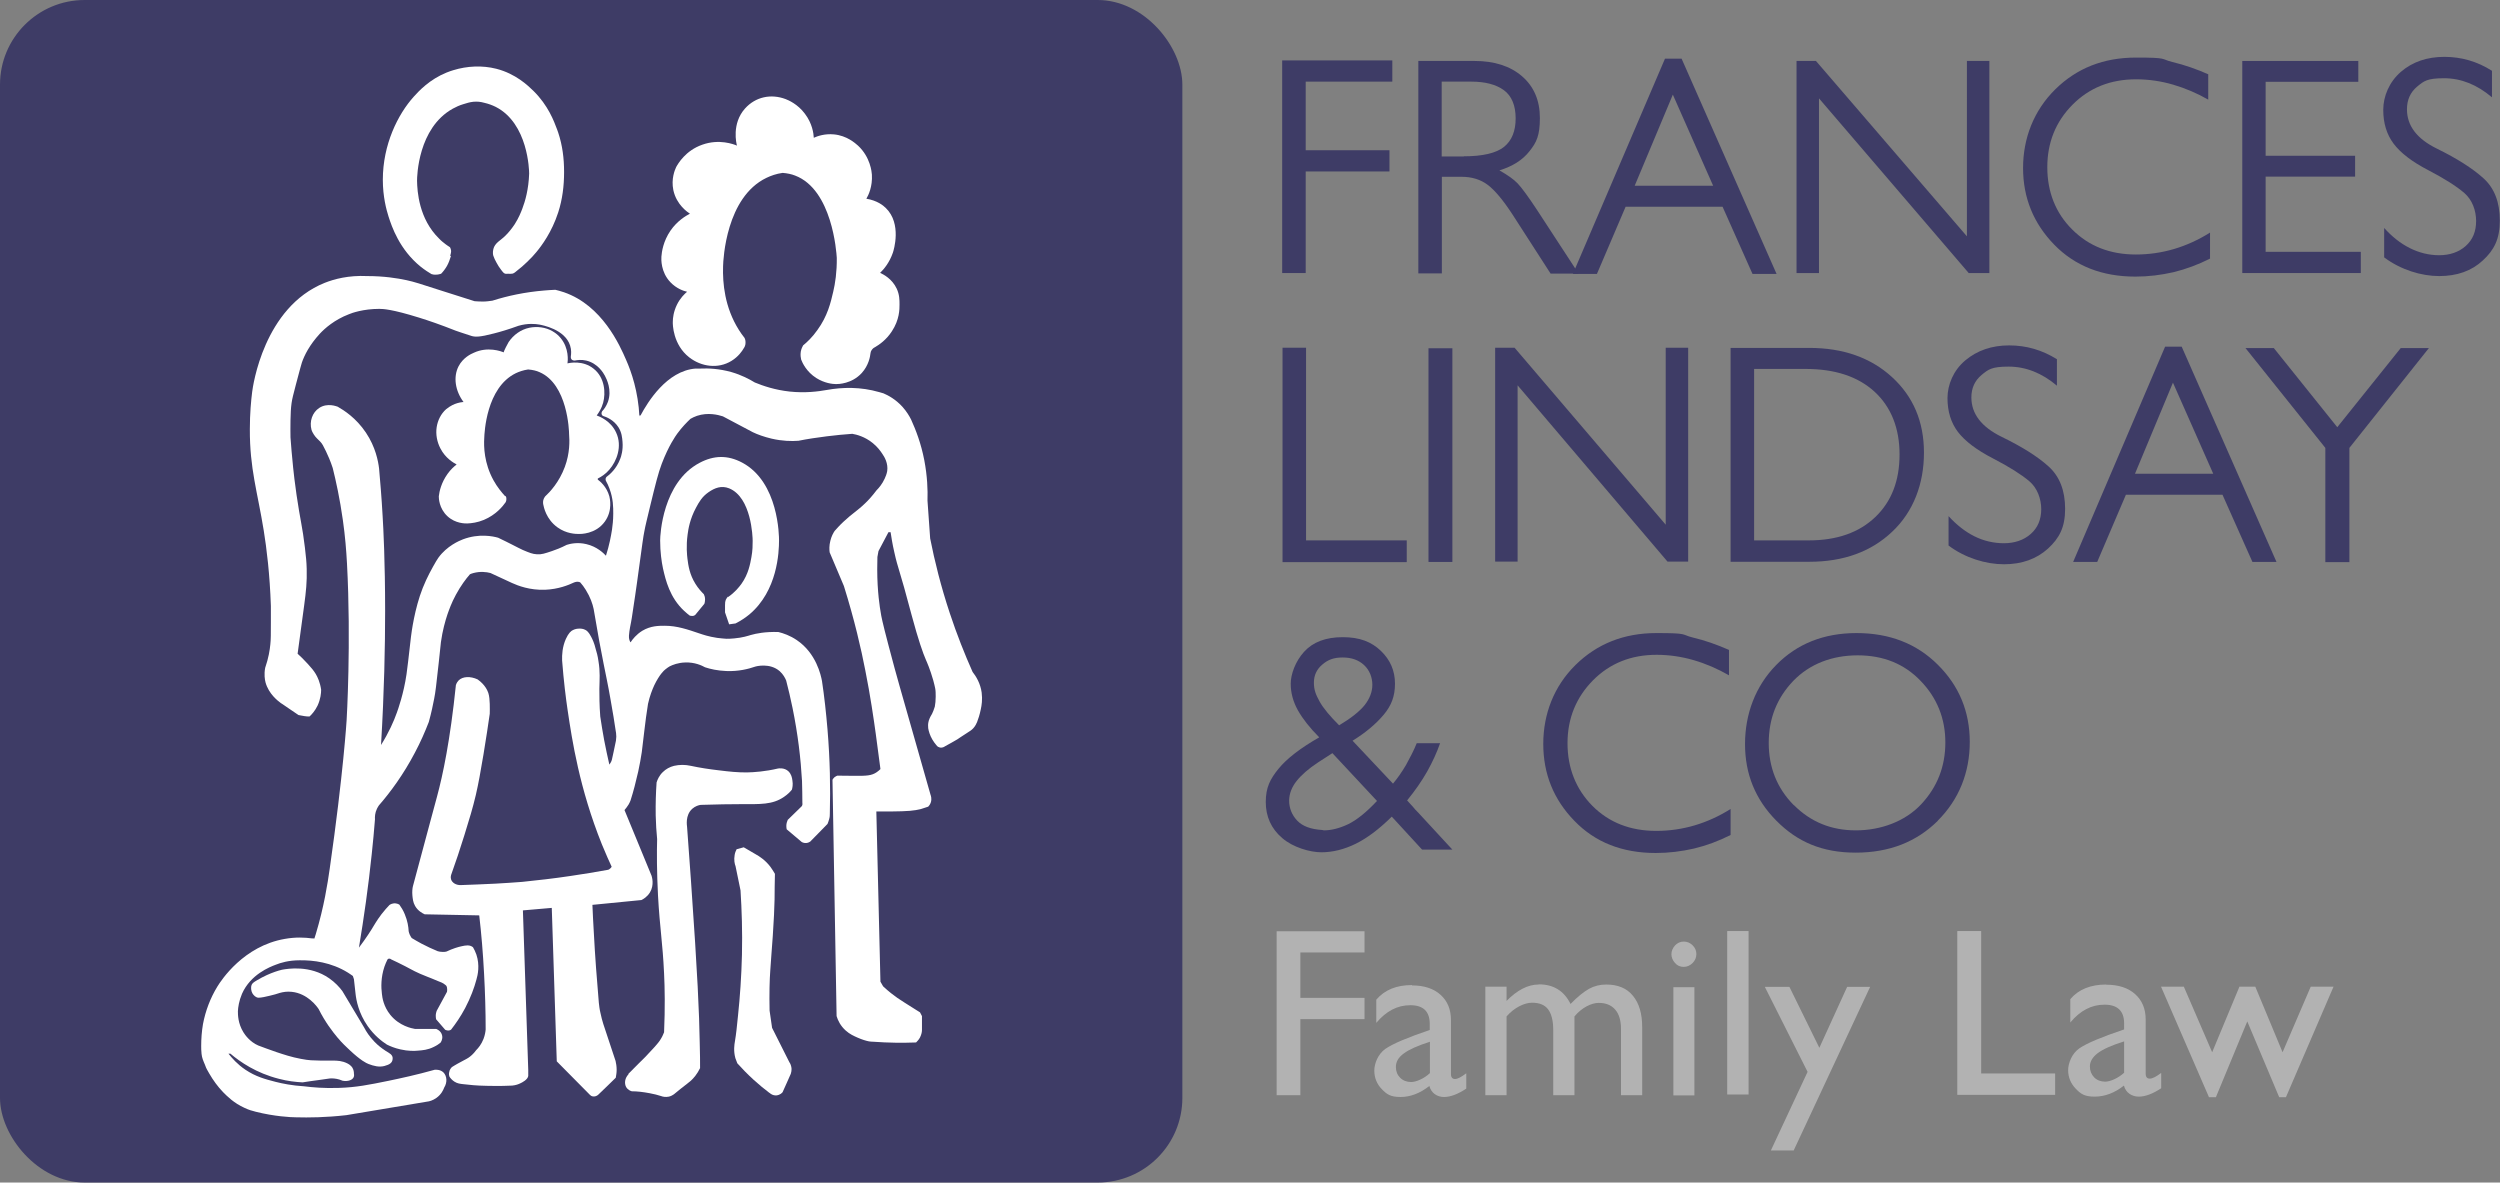 <?xml version="1.0" encoding="UTF-8"?>
<svg xmlns="http://www.w3.org/2000/svg" version="1.1" viewBox="0 0 1402.7 663.5">
  <rect x="0" y="0" width="1402.7" height="663.5" fill="#808080" stroke="none"/>
  <defs>
    <style>
      .cls-1 {
        fill: #fff;
      }

      .cls-2 {
        fill: #3e3c66;
      }

      .cls-3 {
        fill: #b2b2b2;
      }
    </style>
  </defs>
  <!-- Generator: Adobe Illustrator 28.6.0, SVG Export Plug-In . SVG Version: 1.2.0 Build 709)  -->
  <g>
    <g id="Layer_1">
      <rect class="cls-2" width="663.4" height="663.5" rx="47.5" ry="47.5"/>
      <path class="cls-1" d="M252.6,143.5c.2-.7.4-1.4.5-2.2,0-.5,0-1.1-.2-1.6-.2-.6-.3-1-.9-1.3-.7-.4-1.3-.9-1.9-1.3-1.3-1-2.6-2-3.7-3.2-11.4-11.1-12.3-26.6-12.4-32.5,0-2.4.5-29.5,20-40.4,1.8-1,3.8-1.9,5.8-2.5,1.9-.6,3.8-1.2,5.8-1.4,2.1-.2,4.1,0,6.2.6,2.2.5,4.4,1.3,6.4,2.3,18.1,9.3,18.7,35.5,18.7,37.4-.3,8.8-2.2,15.4-3.8,19.6-.8,2.1-2,5.2-4.3,8.8-1.6,2.4-3.4,4.7-5.5,6.7-2.3,2.3-5.7,3.8-6.5,7.3-.4,1.7-.2,3.1,0,3.7.4,1.2,1,2.5,1.8,3.9.7,1.4,1.6,2.7,2.5,3.9.5.6.9,1.3,1.5,1.8.7.6,1.4.6,2.3.5.9,0,1.9.1,2.8-.1,1-.3,1.7-1.1,2.5-1.7.9-.7,1.8-1.4,2.7-2.2,2.1-1.8,4-3.7,5.9-5.7.7-.8,1.4-1.6,2.1-2.4,3-3.6,8.7-11.2,12.3-22.3,2.4-7.4,3.3-15,3.3-22.7,0-7.6-.9-14.9-3.3-22.1-.2-.6-.4-1.2-.6-1.7-1.8-4.8-5-13.5-13.3-21.7-3.1-3-9.9-9.6-20.8-12.4-7.9-2-16.4-1.6-24.2.8-1,.3-2.2.7-3.7,1.3-9.6,3.9-15.5,10.3-18.4,13.5-9,10-17.4,26.9-17.4,46.7,0,9.5,2,16.8,3.2,20.6,1.8,5.6,6.1,18.5,18.1,28.2,2.4,1.9,4.5,3.2,6,4.1.6.2,1.5.4,2.7.3,1.1,0,2-.3,2.7-.5,1-1,2.2-2.5,3.3-4.4,1-1.8,1.6-3.6,2.2-5.5Z"/>
      <path class="cls-1" d="M358.8,233.1h.6c4-7.5,14.7-25,30.8-26.3.9,0,1.9,0,2.9,0,4.2-.2,10.3,0,17.4,2,5.5,1.6,9.9,3.9,13,5.8,4.6,1.9,11.3,4.2,19.6,5.1,8.6.9,15.8,0,20.8-.9,8.9-1.6,19-1.8,29.4,1.2.8.2,1.6.5,2.4.7,2.6,1.1,6.8,3.3,10.7,7.6,2.3,2.6,3.8,5.1,4.8,7.1,2.6,5.7,5.6,13.4,7.4,22.8,1.7,8.9,2,16.7,1.8,22.7.5,7.1,1,14.1,1.5,21.2,2.5,12.7,6,26.8,11,41.9,4,12.1,8.4,23.1,12.8,33,1.9,2.4,4.4,6.4,5.1,11.6.5,3.9,0,7.2-.5,9.4-.6,3-1.4,5.4-2.1,7.2-.4.9-1,2.2-2.1,3.4-1,1.1-1.9,1.6-3.6,2.7-4.4,2.8-3.3,2.2-5.3,3.5-1.9,1.1-4.3,2.5-7.1,4-.1.1-1.5,1.1-3.1.5-1-.3-1.5-1-1.7-1.3-.7-.8-1.5-1.9-2.2-3.1-1.4-2.4-2-4.6-2.3-6.3-.1-.9-.2-2.5.3-4.2.3-1,.7-1.8,1-2.4.6-.9,1.1-1.9,1.6-3.2.3-.8.6-1.6.8-2.3.3-1.6.5-3.5.5-5.6,0-1.8,0-3.4-.3-4.8-.2-1.1-.6-2.6-1.1-4.5-1.7-6-3.6-10.3-4.1-11.4-1.7-3.9-4.2-11-7.9-24.7-3.4-12.9-5.7-20.9-7.3-26.1-.5-1.6-1.5-4.9-2.5-9.5-1.1-4.7-1.7-8.7-2.1-11.3h-1.2l-5.6,10.6-.6,3.3c0,1.7-.1,4.1-.1,6.9,0,12.5,1.5,21.8,2,24.5.2,1.5.8,4.8,4.3,18.1,2.4,9.3,4.6,17.1,6.2,22.8,5.8,20.4,11.6,40.7,17.4,61.1.2.5.8,2.2.2,4.2-.4,1.3-1.1,2.1-1.5,2.5-.9.3-2.3.8-4,1.3-3.9,1-7.2,1.3-17,1.4-2.2,0-4.9,0-8.1,0,.8,31.8,1.5,63.7,2.3,95.5l1.5,2.6c3.2,3,6,5.1,8,6.5,2.2,1.5,4.9,3.2,10.3,6.6,1,.6,1.8,1.1,2.4,1.5l1.1,2.1v7.8c0,.9-.2,2.4-1.1,4.2-.7,1.3-1.6,2.2-2.2,2.8-7.6.3-15.6.2-23.9-.4-.8,0-1.7-.1-2.5-.2-1.6-.3-3.9-1-6.4-2.1-2-.9-4.4-1.9-6.7-4-2.9-2.6-4.4-5.7-5.1-8.1-.8-44.2-1.5-88.4-2.3-132.6.2-.3.5-.9,1.1-1.4.6-.5,1.2-.7,1.6-.9,2.4,0,5.8.1,10,.1,6.2,0,9.2,0,12.2-2.1.9-.6,1.6-1.3,2-1.7-.6-4.9-1.5-11.6-2.6-19.6-1.1-8-3.1-21.9-5.9-35.8-2.3-11.9-6-28.1-12-47.3-2.7-6.3-5.3-12.6-8-18.9-.2-1.5-.3-3.8.4-6.5.6-2.5,1.6-4.3,2.4-5.5,1.1-1.2,2.8-3.2,5.1-5.3,5-4.7,7.8-6.1,12.1-10.3,1.6-1.5,3.8-3.9,6.3-7.2,1.3-1.3,3.2-3.5,4.6-6.6.5-1.1,1.1-2.5,1.4-4.2.6-4.3-1.5-7.9-2.7-9.6-1.1-1.7-2.8-4-5.4-6.1-4.4-3.6-9.1-4.8-11.5-5.2-4.6.3-9.3.8-14.3,1.4-5.6.7-10.9,1.5-15.9,2.5-3.8.3-9.1.2-15.1-1.2-4.2-1-7.8-2.3-10.5-3.6-5.6-3-11.2-5.9-16.8-8.9-2.8-.9-8.4-2.3-14.5-.3-1.4.5-2.7,1.1-3.7,1.7-2,1.9-4.7,4.6-7.4,8.3-1,1.4-4.8,6.7-8.7,16.9-2,5.3-3.5,11.4-6.4,23.3-1.8,7.6-2.8,11.4-3.4,14.8-.6,3-.8,4.5-4.1,28.7-.4,2.8-1.5,10.7-2.5,17-.3,1.8-.5,3.7-.9,5.5,0,0-.9,4.1-1.1,7.1,0,.5-.1,1.6.4,2.9.2.4.3.7.5.9,1.1-1.7,3.2-4.4,6.6-6.5,4.7-2.8,9.2-2.8,12.6-2.8,6.9,0,12.9,2.1,19.4,4.3,1.8.6,5.2,1.8,10,2.5,2.2.3,4,.4,5.2.5,1,0,2.5,0,4.3-.2,4.7-.4,8-1.5,9.3-1.9,3.2-.9,8.1-1.9,15.5-1.7,2.9.7,6.6,2,10.3,4.5,11,7.4,13.6,19.8,14.2,23,1.3,8.6,2.3,17.7,3.1,27.2,1.4,16.9,1.7,32.7,1.3,47.2,0,.8,0,1.9-.4,3.2-.3,1.1-.6,1.9-.9,2.6-3.2,3.3-6.5,6.6-9.7,9.9-.3.2-1.1.7-2.2.8-1.3.1-2.3-.4-2.6-.6-2.8-2.4-5.6-4.8-8.4-7.1-.1-.5-.2-1.2-.2-1.9,0-1.5.5-2.7.8-3.4,2.6-2.5,5.1-5,7.7-7.5.1-.1.4-.4.5-.9.1-.5,0-.9,0-1.1,0-4.1-.1-8.2-.2-12.3-.7-12.5-2.3-26.2-5.3-40.9-1.1-5.4-2.3-10.5-3.6-15.5-.6-1.4-1.6-3.4-3.6-5.2-5.5-4.8-13.2-2.8-14-2.5-3.5,1.2-9.1,2.7-16,2.4-4.9-.2-8.9-1.1-11.9-2.1-1.8-1-5.8-2.9-11.1-2.7-4,.1-7,1.3-8.8,2.2-.6.4-1.5.9-2.4,1.7-.8.6-3.3,2.9-6.2,8.9-1.1,2.4-2.5,5.9-3.5,10.4-.8,5-1.5,10.1-2.1,15.4-.5,4-1,7.9-1.4,11.7-.5,3.5-1.2,7.1-2,10.9-1.3,5.8-2.7,11.2-4.3,16.2-.3.7-.6,1.5-1.1,2.3-.8,1.3-1.6,2.3-2.3,3.1,5.1,12.3,10.1,24.6,15.2,36.9.2.7,1.6,5.1-.9,9.3-1.6,2.6-3.8,3.8-4.8,4.3-9.2.9-18.3,1.8-27.5,2.7.2,5.2.5,10.4.8,15.7.7,13.4,1.7,26.4,2.8,39.2.2,1.8.4,3.7.9,5.7.5,2.3,1,4.4,1.6,6.2,2.3,6.9,4.6,13.9,6.9,20.8.3,1.3.6,3,.6,5,0,1.7-.3,3.2-.5,4.4-3.2,3.1-6.4,6.3-9.7,9.4-.2.2-1.2,1.2-2.8,1.1-1,0-1.6-.5-1.9-.8-6.2-6.3-12.5-12.6-18.7-18.9l-2.8-86.1-16.2,1.4,3,89.6c0,.4,0,.9,0,1.6,0,.8,0,1.5,0,1.7-.3,2.1-3.5,3.7-4.4,4.1-1,.5-2.5,1.1-4.6,1.3-3.6.2-6.7.2-9.4.2-3.6,0-6.1-.1-9-.2-1.7,0-4.2-.3-9.1-.8-1.6-.2-3.2-.3-4.9-1.4-1.4-.9-2.3-2-2.8-2.8-.2-.5-.4-1.3-.2-2.3.2-1.7,1.2-2.7,1.6-3.1.7-.4,1.7-1.1,3-1.8,3.3-1.9,4.5-2.3,6.2-3.4,1.2-.8,2.8-2.1,4.4-4.3,1.2-1.2,2.9-3.2,4.1-6.3.8-2.1,1.1-4,1.2-5.3,0-10-.3-20.5-.9-31.5-.6-11.4-1.5-22.2-2.7-32.5-10.2-.2-20.4-.4-30.6-.6-1.3-.6-3.8-1.9-5.4-4.7-1.2-2.1-1.3-4.1-1.5-5.8-.2-2.2,0-4.1.3-5.3,2.2-8.3,5.6-21,9.8-36.5,2.2-8,3.3-12.1,3.7-13.7,3.3-12.2,7.4-31.6,10.6-62.6.4-1.3,1.1-2.2,1.6-2.7,2.3-2.2,6.5-2.4,10.6-.5,4.2,3,5.5,6.2,6,7.6.6,1.9.7,3.9.8,6.1.1,2.3,0,4.3,0,5.6-.9,6.1-2,13.8-3.5,22.7-1.8,10.6-2.7,15.8-4.3,22.8-1.8,7.6-3.5,13.1-6.4,22.5-2.5,8-4.9,15.3-7.3,21.9-.2.5-.6,1.7-.2,3,.6,1.9,2.8,3.3,5.5,3.2,6.3-.2,12.7-.5,19.3-.8,5.1-.3,10.2-.6,15.1-1,8.7-.9,17.7-1.9,27-3.3,7.3-1.1,14.4-2.2,21.3-3.5.3-.1.8-.4,1.3-.9.3-.3.5-.6.6-.8-1.3-2.7-3.2-7.1-5.5-12.6-12.6-31.4-16.7-58.4-19.2-75.2-1-6.7-2.2-16.3-3.1-27.9-.1-3.2.1-7.6,2.1-12.1,1.5-3.3,2.9-4.5,4-5,1.4-.7,2.7-.8,3.6-.8.8,0,2.1,0,3.5.8.7.4,1.7,1.1,3.1,3.8.8,1.5,1.8,3.7,2.5,6.7.5,1.6,1.2,4,1.6,7,1,6,.6,10.2.5,15.5,0,3.7,0,9,.5,15.5.6,4.3,1.4,8.8,2.2,13.3.9,4.7,1.9,9.3,2.9,13.7.2-.3.6-.8.9-1.4.5-.9.6-1.7,1-3.5.2-.8.4-1.6.5-2.3.3-1.4.7-3.4,1.3-6.2,0-.7.2-1.5.2-2.3,0-1.4-.2-2.7-.4-3.7-.6-4-1.5-9.9-2.8-17-1.5-8.7-2.8-14.5-3.9-20.1-1.5-7.3-3.4-17.7-5.6-30.8-.6-2.9-1.9-6.7-4.4-10.7-1-1.6-2-3-3.1-4.2-.3-.2-.8-.4-1.5-.4-1,0-1.7.3-2,.4-3.2,1.5-8.8,3.8-16.3,4.1-8.6.3-15.2-2.3-18.5-3.8-4-1.9-8.1-3.7-12.1-5.6-2.3-.6-5.7-1-9.5,0-.7.2-1.4.4-2,.7-2.3,2.6-5.2,6.5-7.9,11.5-2.5,4.6-3.8,8.4-4.7,10.9-1.3,3.9-2.8,9.2-3.7,15.7-.4,3.4-.8,7.2-1.2,11.3-1.5,13.5-1.8,16.5-2.6,20.5-.6,3.1-1.5,7.6-3,13-2.1,5.4-4.6,11.2-7.8,17.2-6.4,12.2-13.6,22-20.2,29.6-.4.5-.7,1.2-1.1,1.9-1.1,2.3-1.2,4.5-1.1,5.9-.5,6.4-1.1,12.9-1.8,19.4-1.9,18.3-4.4,35.8-7.2,52.6,4-5.3,6.7-9.5,8.4-12.4,1.1-1.8,3.1-5.2,6.6-9.2.9-1,1.6-1.8,2.1-2.3.4-.3,1.8-1.2,3.7-.9.8.1,1.5.4,1.9.7,1,1.4,2.1,3.1,3,5.3,1.6,3.8,2.1,7.2,2.2,9.6.1.5.3,1.2.6,1.9.4.8.8,1.5,1.1,1.9,1.7,1,3.5,2.1,5.4,3.1,3.2,1.7,6.3,3.1,9.2,4.3.7.2,1.6.4,2.8.4.8,0,1.6,0,2.1-.2,3.6-1.7,6.6-2.6,8.6-3,2.2-.5,4.3-.8,5.9.3.2.1.3.2.4.3.7,1.1,1.3,2.5,1.9,4.1,2,6,.8,11.4,0,14.1-1.2,4.5-3.2,10-6.3,15.9-2.6,4.9-5.4,8.9-7.9,12.1-.2.2-.8.5-1.6.5-.8,0-1.4-.3-1.7-.4-1.7-2-3.4-3.9-5.1-5.9-.1-.5-.2-1.2-.2-2,0-1.1.3-2.1.5-2.7l5.8-10.7c0-.4.2-.9.1-1.5,0-.8-.2-1.4-.4-1.8-.1-.1-.3-.3-.5-.5-1.5-1.3-2.9-1.7-4.4-2.3-1.2-.5-2.4-1-3.6-1.5,0,0-3.4-1.3-6.2-2.5-4.8-2.1-5.7-3-12.7-6.4-1.5-.7-2.8-1.3-3.6-1.7,0,0-.6-.6-1.4-.4-.5.1-.8.6-.8.7-.6,1.2-1.1,2.4-1.6,3.8-2,6-1.9,11.5-1.4,15.3.2,2,.9,7,4.7,11.7,5.1,6.3,12.1,7.6,13.8,7.9h11.9c.1,0,2.9,1,3.4,3.8.4,2-.7,3.6-.9,3.9-.8.7-2.1,1.6-3.8,2.4-3.4,1.7-6.3,1.9-8.9,2.1-1.9.2-5.5.3-9.8-.7-3.2-.7-5.8-1.8-7.6-2.7-2.8-1.8-7.1-5.1-10.8-10.4-5.1-7.3-6.4-14.5-6.8-18.2-.3-2.7-.6-5.4-.9-8.1l-.6-1.8c-.9-.6-1.8-1.3-2.8-1.9-9.4-5.8-19.4-7-27.1-6.9-6.1,0-10.7,1.4-13.4,2.5-3.2,1.2-14.1,5.4-18.9,16.3-1.7,4-2.2,7.6-2.3,9.8,0,1.9,0,6.8,3.1,11.8.9,1.5,3.7,5.4,8.3,7.4.5.2,1.8.7,4.3,1.6,1.2.4,3.6,1.3,5.9,2.1,4.2,1.4,8.4,2.8,13.7,3.8,2.4.5,4.4.7,5.7.8,3.8.2,6.9.2,9.1.2,4,0,6.2-.2,9.2.7,3.4,1.1,4.4,2.5,4.9,3.2.8,1.3.9,2.6.9,3.4.2,1,0,1.6-.1,1.9-.7,1.7-3.2,2.6-6.2,2.1-.6-.2-1.2-.5-1.9-.7-2-.6-3.9-.7-5.3-.6-.2,0-6.1.9-6.3.9-.5,0-8.5,1.2-9,1.3-3.9-.2-8.4-.7-13.3-2-12.7-3.2-21.8-9.5-27.2-14.1h-1.1c1.9,2.4,4.9,5.9,9.5,9,5.8,3.9,11.1,5.3,16.9,6.8,3.9,1,9.4,2.1,16,2.5,4.7.6,11.5,1.2,19.6.9,9.6-.3,16.7-1.7,27.9-4,6.7-1.4,15.6-3.3,25.9-6.2.5,0,3-.2,4.8,1.5,2,2,2.3,5.6.4,8.6-.4,1.1-1.5,3.7-4.3,5.7-2.1,1.5-4.1,2-5.2,2.1-15.1,2.5-30.2,5.1-45.4,7.6-11.5,1.3-21.1,1.4-28.2,1.2-2.9,0-12.2-.5-22.5-3.1-2.1-.5-4.1-1.1-6.4-2.2-6-2.7-9.7-6.5-12-8.8-3-3.1-5.6-6.7-7.8-10.5s-1.7-3.2-2.4-4.9c-.9-2.1-1.7-3.9-1.9-6.1s-.2-2.9-.2-4.4c0-4.1.3-8.2,1-12.3,1.4-7.4,4.1-14.6,8.1-21.1,2.2-3.6,14.7-22.7,37.8-26.7,6.1-1.1,11.4-.8,15.1-.3.5,0,1,0,1.5.1.2-.5.4-1.4.8-2.5,4.7-15.7,6.6-28.3,7.8-36.6,7.7-53.7,9.5-83.5,9.5-83.5s2.6-43.4.2-87.9c-.4-7.3-1-15-2.3-24.2-1.7-12.1-3.9-22.1-5.7-29.3-1.3-4-2.7-7.1-3.8-9.4-1.4-2.9-2.1-4.3-3.3-5.5-1.1-1.2-2.3-2-3.5-3.9-.7-1-1.1-2-1.3-2.6-1.3-4.8.5-9.8,4.3-12.3,4.7-3.1,10-.8,10.4-.7,3.5,2,10.3,6.3,15.8,14.5,5.5,8.2,6.9,16.1,7.4,20.1.6,6.8,1.4,16,2,26.8.4,6.6,1.4,25.3,1.4,53.3,0,19.7-.5,45.1-2.3,75.1,4.4-7,7.2-13.4,8.9-18.2.6-1.7,3.8-10.5,5.4-21.5.5-3.4,1.3-10.5,1.8-14.9.3-2.5.5-4.6.7-6.1.3-2.4,2-15.8,6.6-27.4,2.4-6.1,5.8-12,5.8-12,1.4-2.5,2.1-3.7,3-5,4.8-6.6,11.7-9.5,13.8-10.3,9-3.4,16.9-1.7,19.7-.9,3.4,1.6,6.1,3,7.9,3.9,3.2,1.6,4,2.1,6,3,3.6,1.5,5.4,2.3,7.9,2.4,2.6.2,4.5-.5,8.4-1.8,2.1-.7,5-1.8,8.3-3.5,1.9-.6,6-1.6,11-.4,6,1.4,9.7,5.1,11,6.5,1.9-5.9,2.8-10.9,3.4-14.6.3-2.3.7-5.2.7-9,0-3.6,0-8.4-2.1-14-.6-1.7-1.3-3.1-1.8-4-.1-.2-.4-.6-.4-1.3,0-.7.4-1.2.5-1.3,1.8-1.3,5.7-4.6,7.8-10.4.4-1,1.6-4.6,1.2-9.3-.2-2.3-.4-5.2-2.3-8.2-2.7-4.2-6.9-5.8-8.6-6.3-.2,0-.6-.4-.8-.9-.3-.9.3-1.8.3-1.8,1-1,2.3-2.8,3.2-5.2,2.4-6.7-.7-12.8-1.7-14.7-.8-1.5-4-7-10.5-8.5-2.6-.6-4.9-.3-6.4,0-.8,0-1.5-.2-1.9-.8-.4-.6-.3-1.3-.3-1.5.2-1.4.4-3.6-.4-6.1-2.9-9.2-15.7-11.5-17.3-11.8-2.3-.4-6.5-.8-11.7.7-5.5,2-10.2,3.4-13.8,4.3-8,2.1-10.5,2-12.5,1.4-.7-.2-3.2-1-6.1-2-1.2-.4-2.2-.8-2.9-1-8.3-3.3-15.3-5.7-20.5-7.3-15.1-4.7-20.1-4.9-22.3-4.9-8.9,0-15.4,2.3-17,3-8.1,3.1-13.5,7.9-16.3,10.9-5.9,6.4-8.7,12.2-10.1,16.2-.3.7-1.3,4.7-3.4,12.5-1.5,5.8-2,7.6-2.4,10.3-.4,3-.5,5.4-.6,9.7-.1,3.9,0,7.2,0,9.5.3,4.4.8,10.2,1.5,17.1.3,2.9.9,8.3,1.9,15.2,2.1,14.4,3.3,17.7,4.7,29.6.6,5.2.9,7.9,1,11.9.2,7.4-.4,12.8-1.4,20.3-1.4,10.7-2.7,19.9-3.7,27.3,1.5,1.3,3.5,3.3,5.8,5.8,2,2.2,3.2,3.6,4.4,5.6,1,1.7,2.4,4.6,3,8.8,0,1.9-.3,5.2-2,8.9-1.4,2.9-3.2,4.9-4.5,6.1-.9,0-1.9,0-2.9-.2-1.2-.2-2.4-.4-3.3-.6-1.2-.8-3-2.1-5.3-3.6-4.4-3-4.2-2.9-4.6-3.1-1.6-1.2-6.8-5.1-8.6-11.6-.4-1.6-.9-4.5-.2-8.2,1.9-5.5,2.6-10,2.9-13.2.3-2.6.3-5.9.3-12.4,0-3.8,0-7,0-9.1-.6-17.9-2.4-32.4-4-42.3-3.5-21.7-7.9-34.7-7.8-56.9,0-8.9.7-16.1,1.3-20.9.4-3.2,6.5-47.5,40.7-61.2,5.3-2.1,13.3-4.3,23.8-3.8,9.5,0,17,1.2,22.1,2.3,4.6,1,7.5,2,19,5.7,8.3,2.6,15,4.8,19.2,6.1,1.4.1,3,.2,4.7.2,2,0,3.8-.3,5.3-.5,8.5-2.7,18.2-4.8,29.1-5.7,2.1-.2,4.2-.3,6.2-.4,1.2.3,2.9.7,4.9,1.4,21.4,7.4,31.3,29.8,34.8,37.9,3,6.8,6.8,17.7,7.5,32Z"/>
      <path class="cls-1" d="M141.7,551.8c-.2.2-.4.5-.5.8-.6,1.4-.3,3.4.4,4.7.7,1.2,2,2.5,3.5,2.5s4.2-.6,6.2-1.1c2.1-.5,4-1,5.7-1.6,1.8-.5,4.1-.9,6.7-.6,8.9.9,14.2,8.3,15.1,9.7,3.6,7.2,7.6,12.4,10.6,16,2.6,3.1,4.8,5.1,6.8,7,6.3,5.9,9.3,7.3,10.6,7.8,2.9,1.1,5.9,1.9,8.9,1.1s4.4-1.8,4.6-3.9c.3-2.5-2.1-3.4-3.8-4.5-2.3-1.5-4.5-3.2-6.4-5.2-2.8-2.9-4.7-5.8-5.8-8-4.1-6.8-8.1-13.6-12.2-20.4-1.7-2.3-4.1-4.9-7.4-7.2-10.8-7.5-23.2-5.4-26.5-4.8-2.5.6-5.4,1.6-8.5,3-1.9.9-3.7,1.8-5.5,2.9-.8.5-1.8,1-2.5,1.8Z"/>
      <path class="cls-1" d="M352.6,602.8c-2,2.1-2.4,5-1.3,7.1,1,1.7,2.7,2.3,3.2,2.4,3,0,6.4.4,10.1,1.1,2.3.4,4.5,1,6.4,1.6.7.3,2.4.7,4.3.3,1.3-.3,2.2-.9,2.8-1.3.8-.7,2.2-1.8,3.8-3.1,3.5-2.8,4.5-3.4,5.8-4.6,1.4-1.3,3.4-3.5,5.1-7,0-3,0-8-.2-14.3-.3-17.1-1.1-36.4-4.9-90.7-.5-7.3-1.3-17.8-2.2-30.4,0-.4-1.2-6.4,2.9-10.1,1.7-1.5,3.7-2.1,4.8-2.2,9.4-.3,16.8-.4,21.8-.4,11.6,0,18.4.4,24.9-4.1,2.1-1.4,3.5-2.9,4.4-4,.3-1,.7-2.9.3-5.2-.2-1.6-.6-3.6-2.3-5.2-2.2-2-5.2-1.6-5.8-1.5-7.2,1.7-13.3,2.1-17.5,2.2-5.3,0-9.4-.4-15.8-1.2-5.2-.6-10.5-1.4-15.6-2.5-3.1-.7-6.4-.7-9.4,0-2.4.6-4.6,1.8-6.3,3.5-2,1.9-3,4.2-3.5,5.8-.4,5.7-.6,11.8-.5,18.5.1,4.7.4,9.2.8,13.3-.2,7.4-.2,18.4.5,31.8,1,18.2,2.6,26.2,3.4,43.6.4,8,.6,19.3,0,33-.4.9-.9,2.3-1.8,3.7-1,1.7-2.1,2.9-3.4,4.4-3.3,3.6-5.2,5.6-5.2,5.6-2.2,2.2-5.4,5.3-9.6,9.6Z"/>
      <path class="cls-1" d="M431.8,613.2c.2.2,1.7,1.6,3.9,1.4,2-.2,3.2-1.5,3.4-1.8,1.5-3.4,3.1-6.8,4.6-10.3.2-.6.5-1.8.4-3.2-.2-1.6-.8-2.8-1.2-3.3-3.2-6.4-6.5-12.9-9.7-19.3l-1.4-9.7c-.2-9.5,0-17.3.4-22.6.4-6.8.8-10.3,1.4-19.3.6-8.7.9-15.8,1-20.5,0-4.8.1-9.6.2-14.3-.7-1.2-1.5-2.5-2.5-3.9-2.8-3.7-6.1-5.9-8.5-7.2-2.2-1.3-4.3-2.5-6.5-3.8l-4,1.1c-.4.8-.9,1.9-1.1,3.2-.5,2.8,0,5.1.5,6.3.9,4.5,1.9,9.1,2.8,13.6.7,11.1,1.1,23.2.8,36.1-.3,12.2-1.1,23.6-2.2,34-.6,6.2-1.1,10.8-1.7,14.3-.4,2.3-.9,5.6.2,9.7.4,1.2.8,2.2,1.1,2.9,2.7,3,5.7,6.1,9.2,9.3,3,2.7,6,5.2,8.8,7.3Z"/>
      <path class="cls-1" d="M408.5,334.7c-.4.4-.9,1-1.3,1.9-.3.8-.4,1.5-.4,3,0,1.1,0,2.4,0,4l2.3,6.7,3.6-.5c3-1.5,5.6-3.3,7.7-5,15.9-13.3,16.7-35.1,16.7-41.6,0-2.2-.1-32.8-20.8-43.7-8-4.2-15.7-4.1-23.8.2-20.8,11-22.1,40.5-22.1,43.5,0,6.6.8,12,1.6,15.8,1.5,6.6,3.8,16.3,11.9,23.8,1.2,1.2,2.4,2,3.1,2.6.3.1.8.2,1.5.2.8,0,1.4-.4,1.6-.6l5.1-6.2c.2-.5.4-1.4.4-2.5,0-1.3-.4-2.3-.7-2.9-1.3-1.3-3.1-3.2-4.7-5.8-3.3-5.3-4-10.2-4.5-14.2-.2-1.8-.8-6.9.1-13.5.4-3.1,1.3-8.7,4.7-15,1.7-3.2,3.4-6.2,7-8.7,3.6-2.5,7.3-3.9,11.6-2.2,12.5,5.1,13.2,27.2,13.2,29.5,0,2.2,0,5.3-.7,9.1-.7,3.9-1.7,9.5-5.6,15-1.4,1.9-3.7,4.8-7.5,7.4Z"/>
      <path class="cls-1" d="M283.7,278.2c.2.3.5,1.1.4,2.1,0,.7-.3,1.2-.4,1.5-1.6,2.3-5.5,7.1-12.2,9.9-3.6,1.5-6.9,1.9-9.3,2-1,0-6.6.2-11.2-4.1-4.7-4.4-4.8-10.1-4.8-11.1.3-2.8,1.4-7.7,4.9-12.6,1.7-2.4,3.6-4.1,5.1-5.3-1.7-.9-6.3-3.5-9.1-9-1.9-3.6-2.7-7.9-2.1-11.9.6-3.9,2.4-7.5,5.3-10.1,1.1-.9,2.3-1.7,3.5-2.3,1.8-.9,3.8-1.5,5.8-1.7.2,0,.3,0,.5,0-4.7-6.3-5.9-14.1-2.8-20.1,2.5-4.8,6.9-6.9,8.6-7.6,7.8-3.6,15.2-.8,16.8-.2-.4-.2,2.5-5.5,2.7-5.8,2.7-4,6.8-7,11.6-8,4.4-.9,9.2-.3,13.1,2,1.7,1,3.2,2.2,4.4,3.7,4.9,5.8,4.1,13,3.9,14.3,1.1-.3,8.7-1.9,14.7,3,6.3,5,6.8,13.6,5.3,19.1-.9,3.3-2.5,5.6-3.6,7.1,1.6.6,7.9,3,10.9,9.6,3.6,7.7.3,16.1-3.8,20.8-2.2,2.6-4.7,4.1-6.5,5v.6c1.2.9,5,3.9,6.5,9.4.2.9,2,7.8-2.5,14.1-5.2,7.3-14,7-14.6,7-1.8,0-7-.1-12-3.7-6.4-4.6-7.7-11.4-8-12.9-.1-.6-.3-2,.4-3.4.2-.4.4-.7.6-1,2.8-2.6,7.9-8,11.1-16.6,2.9-7.8,2.7-14.7,2.4-18.4,0-1.9-.8-28-16.6-34.8-1.7-.8-3.9-1.3-6.4-1.5-2.7.4-5,1.2-6.9,2.1-16.6,8.1-17.6,33.5-17.7,36.4-.3,4.8-.1,14.1,5.2,23.7,2.1,3.8,4.5,6.7,6.6,9Z"/>
      <path class="cls-1" d="M417.5,189.2c.3.4.9,1.6.8,3.2,0,1.5-.7,2.6-1,3-.9,1.6-3,4.7-6.9,7.1-7.5,4.6-16.9,3.3-23.7-2-9.1-7.1-9.3-18.5-9.2-20,0-2,.4-5.6,2.3-9.5,1.8-3.7,4.2-6,5.7-7.3-1.8-.4-5.9-1.7-9.4-5.4-5.4-5.7-5.1-12.9-5-14.3.2-2.7,1-8.6,5.1-14.6,3.8-5.5,8.6-8.3,10.9-9.5-1.2-.8-7.5-4.9-9.3-13.2-1.3-6.3.8-11.3,1.6-13,1-1.8,5.2-9.2,14.6-12.5,9.5-3.4,17.6-.3,19.5.5-.3-1-3.1-12.3,4.5-20.8,5.9-6.6,14.6-8.4,22.8-5.3,1.5.6,6.7,2.7,10.8,8.2,4.2,5.5,4.9,11.2,5,13.5,2-.9,6.1-2.4,11.3-1.9,7.3.7,11.9,4.9,13.5,6.3,7,6.5,7.7,14.9,7.8,16.3.4,6.6-1.9,11.5-3.1,13.5,6.1,1,9.5,3.8,10.9,5.2,9.1,8.8,4.4,23.8,4,25-1.9,5.6-5.1,9.4-7.2,11.4,1.8.8,6.7,3.3,9.3,8.8,1.6,3.4,1.6,6.4,1.6,9s0,8.5-4.3,15c-3.1,4.8-7.1,7.5-9.3,8.8-.4.2-1.2.6-1.8,1.4-.7.9-.9,1.8-.9,2.2-.2,1.8-1,6.7-4.9,11-5.6,6.1-13.1,6.2-14.4,6.2-2,0-6.5-.5-11.1-3.4-5.5-3.5-7.8-8.5-8.5-10.4-.2-.9-.5-2.5-.2-4.4.3-1.6.9-2.8,1.3-3.5,2.2-1.8,5.2-4.6,8-8.6,5.7-7.8,7.5-15.4,8.9-21.5,1.1-4.6,2.1-11.1,2-19-.2-3.4-2.6-38.3-23.4-46.2-2-.8-4.4-1.3-7-1.5-3.6.5-6.6,1.6-9.1,2.8-22.6,10.9-24.2,45.6-24.3,49.6-.3,9.5.9,23,8.8,35.6,1,1.6,2,3,3.1,4.4Z"/>
      <path class="cls-2" d="M781.2,33.9v11.9h-48.6v38.5h47v11.9h-47v57h-13.2V33.9h61.8Z"/>
      <path class="cls-2" d="M795.7,34.2h31.6c11.2,0,20.1,2.9,26.7,8.6,6.6,5.7,10,13.5,10,23.4s-1.9,13.7-5.8,18.6c-3.9,5-9.5,8.5-16.9,10.8,4.6,2.6,8,5,10.2,7.3,2.2,2.3,5.9,7.3,10.9,14.9l23.3,35.7h-15.7l-21.2-32.9c-5.4-8.3-10.1-13.9-14.1-16.9-4-3-8.9-4.5-14.6-4.5h-11.1v54.2h-13.2V34.2ZM821.3,87.7c10.7,0,18.2-1.8,22.6-5.3,4.4-3.6,6.5-8.9,6.5-16s-2.2-12.6-6.6-15.8c-4.4-3.2-10.5-4.8-18.3-4.8h-16.6v42h12.4Z"/>
      <path class="cls-2" d="M943.5,32.9l53.3,120.8h-13.5l-16.8-37.7h-54.4l-16.1,37.7h-13.5l51.7-120.8h9.3ZM917.2,104.2h44l-22.6-51.1-21.4,51.1Z"/>
      <path class="cls-2" d="M1018.9,34.2l84.7,98.4V34.2h12.6v119h-11.6l-84-98v98h-12.6V34.2h10.9Z"/>
      <path class="cls-2" d="M1239,41.7v14.2c-6.3-3.6-12.9-6.4-19.7-8.4-6.8-2-13.8-3-20.8-3-14.4,0-26.3,4.8-35.7,14.3-9.4,9.5-14.1,21.2-14.1,35s4.6,25.7,14,35c9.3,9.3,21.2,14,35.7,14s28.6-4.1,41.6-12.3v14.6c-6.7,3.4-13.5,5.9-20.4,7.6-7,1.6-14.1,2.5-21.5,2.5-18.7,0-33.9-6-45.5-17.9-11.6-11.9-17.5-26.3-17.5-43s6-32.3,18.1-44.2c12.1-11.9,27.1-17.8,45.3-17.8s13.6.8,20.4,2.5c6.8,1.6,13.6,4,20.4,7Z"/>
      <path class="cls-2" d="M1323.2,34.2v11.7h-52v41.5h50.2v11.7h-50.2v42.2h53.4v11.9h-66.5V34.2h65.1Z"/>
      <path class="cls-2" d="M1398.2,39.7v14.9c-8.4-7.1-17.3-10.7-26.9-10.7s-11.3,1.6-15.1,4.7c-3.8,3.2-5.7,7.4-5.7,12.7,0,9.3,5.6,16.6,16.8,22.1,11.2,5.5,19.9,11,26.1,16.6,6.2,5.6,9.2,13.5,9.2,23.8s-3.2,16.5-9.5,22.3c-6.3,5.9-14.5,8.8-24.5,8.8s-21.6-3.5-30.9-10.5v-16.5c4.4,4.9,9.2,8.7,14.4,11.3,5.2,2.6,10.7,4,16.5,4s11-1.7,14.9-5.2c3.9-3.5,5.8-8.1,5.8-14s-2.2-11.9-6.6-15.7c-4.4-3.8-11.2-8.1-20.2-12.8-9.1-4.7-15.6-9.7-19.5-14.9-3.9-5.2-5.8-11.5-5.8-19s3.3-15.6,9.9-21.3,14.8-8.4,24.4-8.4,18.4,2.6,26.5,7.7Z"/>
      <path class="cls-2" d="M732.8,195.1v108.1h56.5v12.2h-69.7v-120.3h13.2Z"/>
      <path class="cls-2" d="M814.9,195.4v119.9h-13.4v-119.9h13.4Z"/>
      <path class="cls-2" d="M849.8,195.1l84.8,99.3v-99.3h12.6v120h-11.6l-84.1-98.9v98.9h-12.6v-120h10.9Z"/>
      <path class="cls-2" d="M971,195.2h44.1c19.1,0,34.6,5.5,46.5,16.4,11.9,10.9,17.9,25,17.9,42.4s-5.9,33.1-17.8,44.3c-11.9,11.3-27.4,16.9-46.6,16.9h-44.1v-119.9ZM1014.9,303.2c15.8,0,28.2-4.4,37.3-13.1,9.1-8.7,13.6-20.4,13.6-35.1s-4.7-26.6-14-35.2c-9.4-8.6-22.3-12.8-38.8-12.8h-28.8v96.2h30.7Z"/>
      <path class="cls-2" d="M1154.1,201.5v14.9c-8.4-7.1-17.5-10.7-27.1-10.7s-11.4,1.6-15.2,4.7c-3.8,3.2-5.7,7.4-5.7,12.6,0,9.2,5.7,16.6,17,22.1,11.3,5.5,20.1,11,26.3,16.6,6.2,5.6,9.3,13.5,9.3,23.8s-3.2,16.4-9.6,22.3c-6.4,5.8-14.6,8.8-24.7,8.8s-21.8-3.5-31.1-10.5v-16.5c4.5,4.9,9.3,8.7,14.5,11.3,5.2,2.6,10.8,3.9,16.6,3.9s11.1-1.7,15-5.2c3.9-3.4,5.9-8.1,5.9-13.9s-2.2-11.9-6.7-15.7c-4.5-3.8-11.3-8.1-20.4-12.8s-15.7-9.7-19.6-14.8c-3.9-5.1-5.9-11.5-5.9-19s3.3-15.6,10-21.2c6.7-5.6,14.9-8.4,24.6-8.4s18.5,2.6,26.7,7.7Z"/>
      <path class="cls-2" d="M1224.1,194.5l53.2,120.8h-13.5l-16.8-37.7h-54.2l-16.1,37.7h-13.5l51.6-120.8h9.3ZM1197.9,265.8h43.9l-22.6-51.1-21.3,51.1Z"/>
      <path class="cls-2" d="M1275.8,195.3l35.6,44.4,35.6-44.4h15.8l-44.6,56v64.1h-13.5v-64.1l-44.8-56h15.8Z"/>
      <path class="cls-2" d="M781.4,439.9c2.7-3.2,5.2-6.8,7.5-10.7,2.2-4,4.3-8,6-12.2h13.1c-1.8,5.2-4.2,10.4-7.2,15.8-3,5.3-6.8,10.8-11.3,16.3l3.2,3.5c.9,1.2,2,2.3,3,3.3l19.2,20.8h-17l-17-18.5c-7,6.9-13.7,12-20.2,15.2-6.5,3.2-13,4.8-19.3,4.8s-15.9-2.7-22-8c-6.2-5.3-9.2-12.1-9.2-20.2s2.4-12.8,7.1-18.6c4.7-5.8,12.4-11.7,22.9-17.7-5.3-5.3-9.3-10.4-12-15.2-2.7-4.9-4-9.8-4-14.9s2.5-12.4,7.5-17.9c5-5.5,12.2-8.2,21.7-8.2s16.1,2.6,21.4,7.7c5.3,5.1,7.9,11.2,7.9,18.4s-2.1,12.4-6.4,17.5c-4.3,5.1-10.1,10-17.4,14.5l22.7,24.1ZM747.7,422.5l-8.2,5.3c-5.3,3.5-9.3,7-12,10.4-2.7,3.4-4.1,7-4.2,10.9,0,4.3,1.5,8.1,4.5,11.3s7.7,4.9,14.1,5.3l.9.2c4.1,0,8.6-1.1,13.5-3.4,4.8-2.3,10.3-6.7,16.3-13.1l-25-26.8ZM751.3,407c6.7-4,11.5-7.8,14.4-11.4,2.8-3.6,4.3-7.4,4.3-11.4s-1.5-8.1-4.6-11c-3.1-2.9-7.1-4.3-12.1-4.3s-8.3,1.3-11.4,4c-3.1,2.6-4.7,6-4.7,10.1s1.1,6.8,3.2,10.6c2.1,3.8,5.8,8.2,11,13.4Z"/>
      <path class="cls-2" d="M970.1,364.6v14.3c-6.3-3.6-12.9-6.5-19.8-8.5-6.9-2-13.8-3-20.8-3-14.4,0-26.3,4.8-35.8,14.4-9.4,9.6-14.2,21.3-14.2,35.2s4.7,25.8,14,35.2c9.3,9.3,21.2,14,35.8,14s28.7-4.1,41.7-12.3v14.6c-6.7,3.4-13.5,5.9-20.5,7.6-7,1.6-14.2,2.5-21.5,2.5-18.8,0-34-6-45.6-18-11.7-12-17.5-26.4-17.5-43.2s6-32.4,18.1-44.3c12.1-11.9,27.2-17.9,45.4-17.9s13.6.8,20.4,2.5c6.8,1.6,13.6,4,20.4,7Z"/>
      <path class="cls-2" d="M1087.3,460.5c-12,11.9-27.3,17.9-46.1,17.9s-32.7-6-44.5-17.9c-11.8-11.9-17.6-26.2-17.6-43s5.8-32.5,17.5-44.4c11.7-11.9,26.7-17.9,45.1-17.9s33.7,5.9,45.6,17.8c11.9,11.8,17.9,26.3,17.9,43.3s-6,32.3-18,44.2ZM1006.6,451.8c9.4,9.4,20.9,14.1,34.7,14.1s27.5-4.9,36.6-14.6c9.1-9.7,13.6-21.3,13.6-34.7s-4.6-25-13.9-34.6c-9.2-9.6-21-14.3-35.3-14.3s-26.9,4.8-36.1,14.3c-9.2,9.6-13.8,21.2-13.8,34.9s4.7,25.4,14,34.8Z"/>
      <path class="cls-3" d="M716.3,522.5h49.3v11.9h-36v25.5h36v11.9h-36v42.7h-13.3v-91.9Z"/>
      <path class="cls-3" d="M792.3,552.9c6.8,0,12.2,1.8,16,5.3,3.9,3.5,5.8,8.2,5.8,14.1v30.3c0,1.9.8,2.8,2.3,2.8s3.5-1.1,6.3-3.2v8.6c-4.7,3.1-8.8,4.7-12.5,4.7s-7.2-2.1-8.2-6.2c-5.2,4.1-10.6,6.2-16.2,6.2s-7.7-1.5-10.5-4.4c-2.8-2.9-4.2-6.4-4.2-10.4s2.1-9.3,6.2-12.2c4.2-2.9,12.5-6.4,24.9-10.6v-3.4c0-7-3.6-10.5-10.9-10.5s-13.5,3.3-19.1,9.9v-13c4.7-5.5,11.3-8.2,20-8.2ZM783.2,598.7c0,2.4.8,4.4,2.4,6,1.6,1.6,3.7,2.4,6.2,2.4s7-1.7,10.5-5v-17.6c-6.9,2.2-11.8,4.4-14.7,6.6-2.9,2.1-4.4,4.6-4.4,7.5Z"/>
      <path class="cls-3" d="M863.4,552.3c8.3,0,14.2,3.7,17.8,11,4-4.1,7.5-6.9,10.4-8.5,2.9-1.6,6.1-2.4,9.6-2.4,6.6,0,11.6,2.1,15,6.3,3.5,4.2,5.2,10.1,5.2,17.6v38.2h-11.9v-37.3c0-4.7-1.1-8.3-3.3-10.8-2.2-2.5-5.3-3.7-9.2-3.7s-9.4,2.5-13.6,7.6v44.2h-11.9v-36.5c0-5.3-1-9.2-2.9-11.7-1.9-2.5-4.9-3.7-9-3.7s-9.9,2.6-14.3,7.7v44.2h-11.9v-60.9h11.9v8c6-6.1,12-9.2,18-9.2Z"/>
      <path class="cls-3" d="M939.8,530.5c1.3-1.4,3-2.2,4.9-2.2s3.6.7,5,2.1c1.4,1.4,2.1,3,2.1,4.9s-.7,3.6-2.1,5c-1.4,1.4-3,2.2-5,2.2s-3.6-.7-4.9-2.2c-1.3-1.5-2-3.1-2-4.9s.7-3.4,2-4.9ZM938.9,553.9h11.8v60.7h-11.8v-60.7Z"/>
      <path class="cls-3" d="M969.1,522.4h12v91.7h-12v-91.7Z"/>
      <path class="cls-3" d="M990.4,553.7h13.6l16.8,34.2,15.6-34.2h12.9l-42.9,91.8h-12.8l20.6-44.1-24-47.7Z"/>
      <path class="cls-3" d="M1098.2,522.4h13.4v79.9h41.5v12h-54.9v-91.9Z"/>
      <path class="cls-3" d="M1181.8,552.5c6.9,0,12.3,1.8,16.2,5.3,3.9,3.5,5.9,8.3,5.9,14.2v30.4c0,1.9.8,2.8,2.3,2.8s3.6-1.1,6.4-3.2v8.6c-4.7,3.1-8.9,4.7-12.6,4.7s-7.3-2.1-8.3-6.2c-5.2,4.1-10.7,6.2-16.4,6.2s-7.8-1.5-10.6-4.4c-2.8-2.9-4.3-6.4-4.3-10.4s2.1-9.4,6.3-12.3c4.2-2.9,12.6-6.4,25.1-10.6v-3.4c0-7-3.7-10.5-11-10.5s-13.6,3.3-19.2,10v-13.1c4.7-5.5,11.4-8.2,20.2-8.2ZM1172.6,598.4c0,2.4.8,4.4,2.4,6.1,1.6,1.6,3.7,2.4,6.2,2.4s7-1.7,10.6-5v-17.6c-7,2.2-11.9,4.4-14.8,6.6-2.9,2.2-4.4,4.7-4.4,7.5Z"/>
      <path class="cls-3" d="M1212.5,553.6h12.8l15.9,36.8,15.3-36.8h8.9l15.3,36.8,15.8-36.8h12.8l-26.7,62h-3.8l-17.9-42.5-17.6,42.5h-3.9l-26.9-62Z"/>
    </g>
  </g>
</svg>